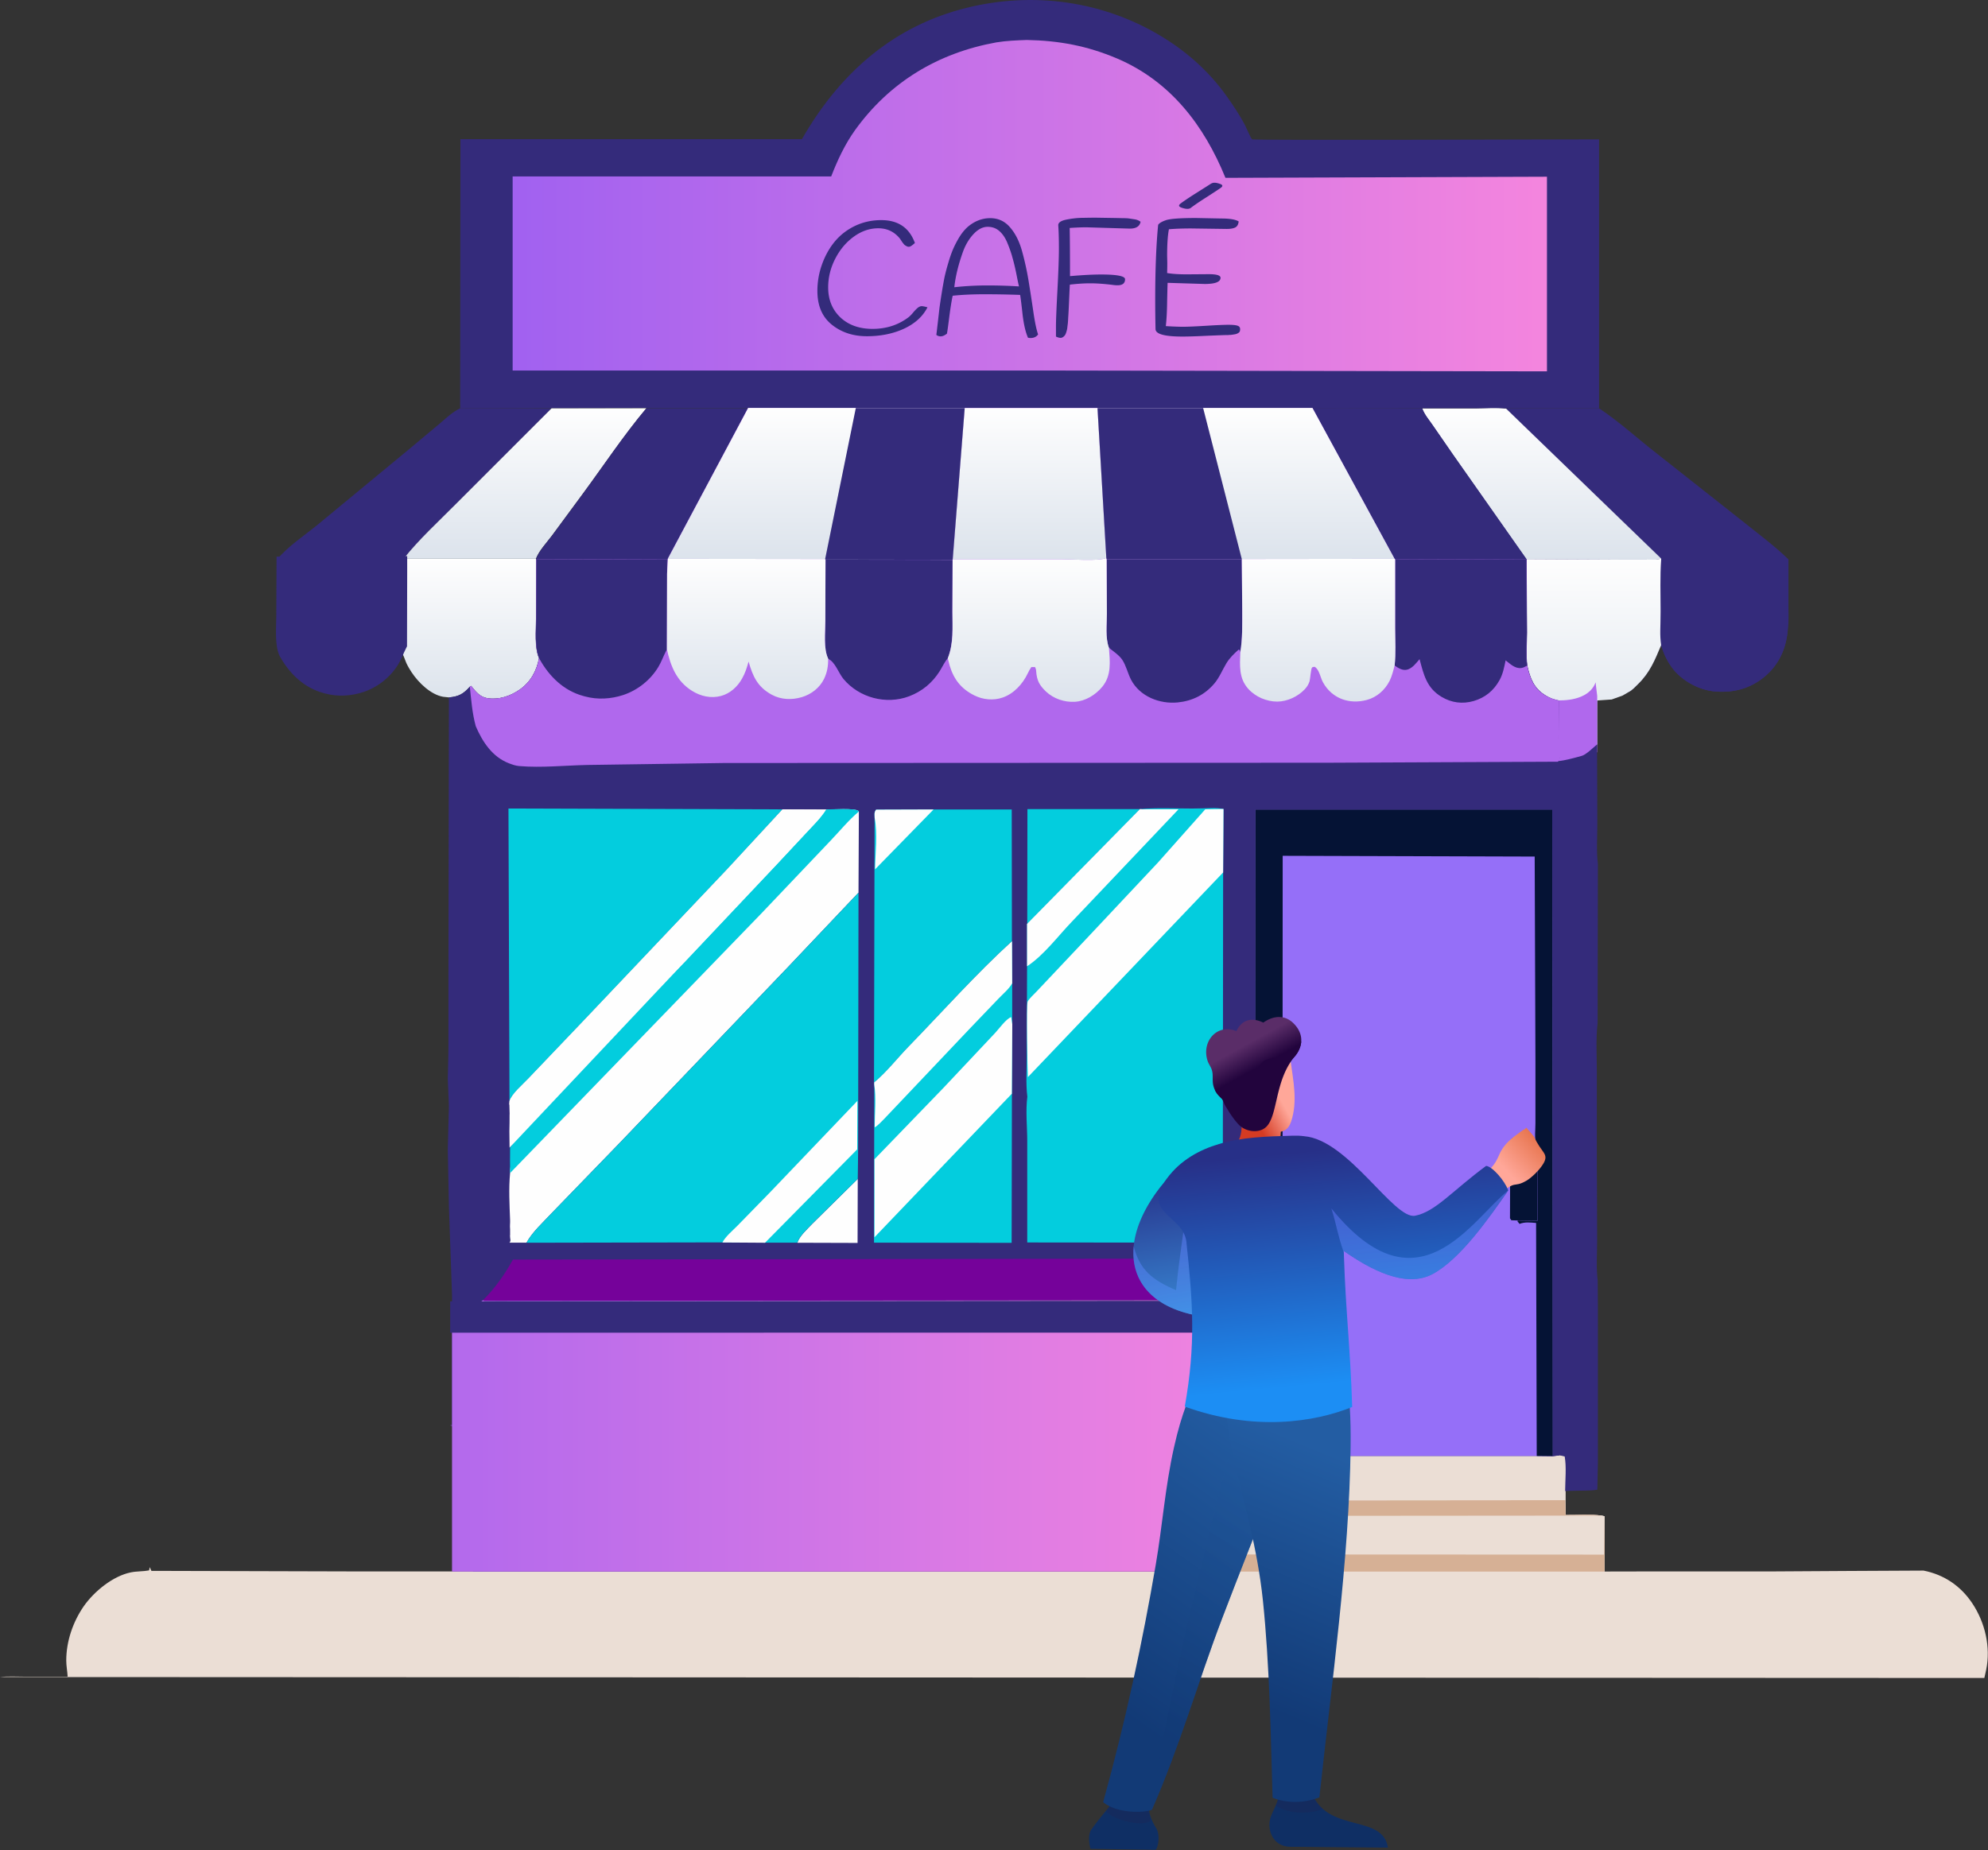 <svg width="884" height="823" fill="none" xmlns="http://www.w3.org/2000/svg"><rect width="100%" height="100%" fill="#333333" stroke="none"/><path d="M690.526 647.648l3.016-.372 2.314.496c.826 4.835.248 10.454.206 15.412v4.05c.042 0 .166 6.611.166 6.611 5.206.041 10.991-.372 16.114.248l1.157.289v24.585l20.37-.042h54.129c0-.041 67.35-.372 67.35-.372 9.131 1.819 16.527 6.818 21.692 14.586 5.661 8.512 8.223 19.42 6.157 29.502l-.826 3.677L0 745.905c3.553-.413 7.355-.165 10.95-.165h19.13c-.124-2.438-.62-4.793-.62-7.19 0-8.511 2.934-17.106 7.769-24.13 4.586-6.57 12.974-13.47 20.99-15.082 2.644-.537 5.413-.371 8.057-.867l.33-1.446.703 1.652 91.274.248h51.69c0 .042 322.868 0 322.868 0v-7.644l-.083-17.106h21.569l.083-6.859c0-3.677-.827-17.354.537-19.75l3.016-.124H683.295l7.231.165v.041z" fill="#EBDED5"/><path d="M690.526 647.648l3.016-.372 2.314.496c.826 4.835.248 10.454.207 15.412v4.05c.041 0 .165 6.611.165 6.611 5.206.041 10.991-.372 16.114.248l1.157.289v24.585H533.183v-7.644l-.083-17.107h21.568l.083-6.858c0-3.678-.826-17.355.537-19.751l3.017-.124h125.031l7.19.124v.041z" fill="#EBDED5"/><path d="M554.71 667.356l141.353-.124.124 6.611c5.206.042 10.99-.371 16.114.248l-157.674.124.083-6.859zM713.499 674.423v24.585H533.182v-7.644l180.069.082.248-17.023z" fill="#D6B095"/><path d="M690.526 647.648l3.016-.372 2.314.496c.826 4.835.248 10.454.206 15.412v4.05l-141.311.124c0-3.678-.827-17.355.537-19.751l3.016-.124H683.336l7.19.124v.041z" fill="#EBDED5"/><path d="M123.42 248.588c4.876-5.826 12.148-10.537 18.016-15.371l39.418-32.56 14.007-11.693c3.017-2.52 6.198-5.702 9.752-7.355h40.699l-42.394 42.394c-7.768 7.892-16.651 15.949-23.469 24.626v.372c-1.57-.62-3.512-.372-5.165-.372h-10.453c0 .041-40.411 0-40.411 0v-.041z" fill="#342B7B"/><path d="M245.311 181.567h42.146c-10.247 12.231-19.089 25.577-28.593 38.427l-13.47 18.263c-2.314 3.099-5.743 6.694-7.107 10.289h-58.838c6.817-8.636 15.701-16.735 23.469-24.585l42.393-42.394z" fill="url(#prefix__paint0_linear_8233_112)"/><path d="M179.449 248.588h58.839c0-.042.248.289.248.289l-.124 26.485c0 5.207-.744 12.52 1.322 17.354-1.074 5.744-3.801 10.661-8.636 14.049-4.09 2.851-9.255 4.545-14.255 3.801-3.429-.537-5.289-2.933-7.313-5.495l-.579.372c-2.892 3.223-4.917 4.338-9.255 4.751l-2.686-.289c-5.537-.991-10.949-6.322-13.966-10.867l-.496-.785c-.991-1.57-1.776-2.933-2.396-4.71-.372-.992-.703-1.901-1.24-2.81l-.495-.826c2.107-13.098 1.156-27.684 1.074-40.948v-.371h-.042z" fill="url(#prefix__paint1_linear_8233_112)"/><path d="M287.458 181.526h45.286c0-.041-35.741 67.061-35.741 67.061l-.331 6.777v-6.653l-58.095.207-.248-.331c1.364-3.594 4.793-7.189 7.107-10.288l13.47-18.263c9.462-12.892 18.263-26.238 28.552-38.51zM711.185 181.692c8.966 5.949 17.23 13.593 25.783 20.205l38.468 30.369c6.611 5.33 13.759 10.578 19.833 16.528v20.205c-.041 3.553.29 7.561-.33 11.073-.62 7.975-3.719 15.206-9.834 20.495-6.446 5.578-13.966 7.644-22.395 6.983-6.859-.538-14.09-4.339-18.47-9.628-2.727-3.305-4.338-6.9-5.661-10.949-2.768 6.611-4.958 12.148-10.247 17.312-1.239 1.199-2.562 2.727-4.132 3.513l-8.594.991v.372l-4.339.124c-1.404 1.735-1.198 4.586-1.198 6.694l.083 15.164c-1.612 1.322-5 4.71-6.942 5.123-2.644.579-8.098-1.033-9.834 1.033-.537-2.644-.289-5.908-.33-8.635l.082-17.065c-2.024-.455-4.049-1.116-5.826-2.19-5.288-3.182-6.9-7.603-8.222-13.305-.579-4.669-.124-9.958-.124-14.709l-.165-32.684-58.426.165-.248-.289-36.526-67.061 48.84.124h24.254c4.214-.041 8.842-.413 13.015.083h41.485v-.041z" fill="#342B7B"/><path d="M738.621 248.793l56.235-.083.124 31.361c-.619 7.975-3.718 15.206-9.834 20.494-6.445 5.579-13.965 7.645-22.395 6.983-6.859-.537-14.089-4.338-18.469-9.627-2.727-3.305-4.339-6.9-5.661-10.95-.702-4.834-.248-10.164-.248-15.081 0-7.685-.289-15.453.248-23.097z" fill="#342B7B"/><path d="M632.431 181.65h24.255c4.214-.041 8.842-.413 13.015.083l68.962 66.689c-1.942.785-4.504.496-6.611.496h-12.313l-40.948-.207-32.683-46.525-9.049-13.098c-1.653-2.397-3.678-4.752-4.628-7.438z" fill="url(#prefix__paint2_linear_8233_112)"/><path d="M583.55 181.485l48.84.124c.95 2.727 2.974 5.041 4.586 7.396l9.049 13.099 32.683 46.525-58.425.165-.248-.289-36.485-67.02z" fill="#342B7B"/><path d="M738.662 248.381v.413c-.537 7.603-.247 15.412-.247 23.056s-.455 10.247.247 15.082c-2.768 6.611-4.958 12.147-10.247 17.312-1.239 1.199-2.562 2.727-4.132 3.512l-2.76 1.612-4.842 1.739-6.446.451v19.544c-1.612 1.322-5 4.71-6.942 5.123-2.644.579-8.098-1.033-9.834 1.033-.537-2.644-.289-5.908-.33-8.635l.082-17.065c-2.355 0-2.185 0-5.826-2.19-5.289-3.182-6.9-7.603-8.222-13.305-.579-4.669-.124-9.958-.124-14.709l-.165-32.684 40.947.207h12.313c2.025 0 4.545.33 6.528-.496z" fill="url(#prefix__paint3_linear_8233_112)"/><path d="M692.492 311.505c1.592 0 13.851.582 17.034-8.026 0 0 .202 2.356.699 6.014v25.018c-1.613 1.377-5.619 4.95-7.562 5.38-2.646.603-8.103-1.076-9.84 1.076-.537-2.755-.289-6.155-.331-8.996v-20.466z" fill="#B068ED"/><path d="M204.613 181.568l.124-119.66h151.848c15.908-27.85 38.674-48.922 70.242-57.64 29.585-8.14 60.946-4.67 87.597 10.701 12.23 7.066 22.725 16.156 30.948 27.684 3.016 4.256 5.95 8.595 8.346 13.222.455.868 2.521 5.785 3.058 6.115.868.496 139.989 0 154.286 0v119.702h-41.485c-4.173-.496-8.759-.124-13.015-.124h-24.255c0 .041-48.839-.083-48.839-.083h-48.591c0-.041-46.98-.041-46.98-.041H287.292l-42.145.083-40.534.124v-.083z" fill="#342B7B"/><path d="M456.66 17.778c14.337.29 26.774 2.603 40.038 8.223 23.758 10.123 38.716 29.75 48.219 53.095l142.965-.496v86.564l-226.306-.372H227.958V78.476H369.6c2.81-7.23 6.074-14.255 10.619-20.618 15.453-21.445 36.981-34.336 62.805-39.005 4.545-.744 9.049-.91 13.636-1.075z" fill="url(#prefix__paint4_linear_8233_112)"/><path d="M535 181.444h48.592l36.526 67.103.248.289 58.425-.165.165 32.683c0 4.752-.454 10.041.124 14.71 1.322 5.702 2.892 10.123 8.223 13.304 1.818 1.075 3.801 1.736 5.826 2.19l-.083 17.065c0 2.727-.248 5.991.33 8.636 1.777-2.066-9.783 4.515 9.834-1.033 1.942-.413 5.331-3.801 6.942-5.124l.124 35.659c0 5.702-.455 11.858.248 17.478l-.124 70.821c-.826 7.107-.331 14.751-.331 21.94v40.617c.042 0 .124 34.501.124 34.501 0 5.703-.454 11.818.248 17.478l.083 11.322v7.685c-.496 1.033.248-1.115 0 0 .041 2.521 0 2.789 0 2.789v59.468l-.248 11.498c.248.826-4.334-.251 0 0 .248.826-10.247.537-14.296.826 0-4.917.619-10.577-.207-15.412l-2.314-.496-3.016.372-7.148-.082H558.263l-3.016.082c-1.405 2.356-.538 16.074-.538 19.751l-.082 6.859h-21.569l.083 17.106v7.644H210.273c0 .041 4.173-30.989 4.173-30.989l1.942-17.809h8.057v-16.28h-23.447c2.686.496-2.727 0 0 0V584.685c2.19.661-2.024-.95 0 0-.785-1.652 0-5.649 0-5.649v-3.228l-1.385-39.226-.496-25.335.496-19.368-.496-12.106s.289-10.169.289-14.714v-30.494l.207-124.37c4.338-.413 6.363-1.529 9.255-4.752l.578-.372c2.025 2.562 3.884 4.959 7.314 5.496 5 .785 10.164-.951 14.255-3.802 4.876-3.388 7.603-8.305 8.636-14.048-2.066-4.835-1.322-12.148-1.322-17.354l.124-26.486 58.094-.206v6.652l.331-6.776 35.741-67.103h96.274c0 .042 59.045.042 59.045.042h47.104l-.042-.042z" fill="#342B7B"/><path d="M381.417 524.352l-.083 28.468-26.774-.082c1.033-3.058 4.297-5.909 6.487-8.264l20.37-20.122z" fill="#FEFEFE"/><path d="M690.236 360.025l.455-1.777c1.033-.455 1.115-.413 2.19-.124 1.157 4.132.289 10.454.289 14.834v35.41c-.041 0 .041 173.003.041 173.003l.083 45.782c0 6.405-.744 13.842.165 20.164l-3.016.372-.207-287.664z" fill="#342B7B"/><path d="M456.783 410.93l.083-51.071h50.079l-50.162 51.071zM415.092 360.024h34.791l.083 58.55c-16.073 14.709-30.866 31.32-46.03 47.021-4.958 5.123-9.834 11.404-15.288 15.866l.248-117.677c0-1.57-.33-2.396.661-3.677l25.535-.083z" fill="#03CDDE"/><path d="M388.937 363.784c0-1.57-.33-2.396.661-3.677l25.535-.083-26.031 26.651c.124-7.107 1.199-15.866-.165-22.891z" fill="#FEFEFE"/><path d="M228.082 560.217l336.999-.495c-.041 5.908-.785 12.85.042 18.676l-6.735-.124-343.073.289-.496-.33c5.33-5.331 9.627-11.363 13.263-18.016z" fill="#75029A"/><path d="M450.007 418.615l.083 18.718v18.18c.041 0-.124 30.948-.124 30.948l-.124 66.318-61.194-.083.124-70.367v-.909c5.413-4.462 10.289-10.743 15.247-15.866 15.123-15.619 29.915-32.27 45.988-46.939z" fill="#03CDDE"/><path d="M450.007 418.615l.082 18.718c-1.404 2.562-4.297 4.917-6.28 7.024l-12.933 13.511-27.725 29.254-9.875 10.413c-1.323 1.281-2.727 2.975-4.339 3.884 0-5.992.785-13.264-.207-19.09v-.909c5.413-4.462 10.289-10.743 15.247-15.866 15.164-15.619 29.957-32.27 46.03-46.939zM449.924 486.462l-61.07 63.838v-34.708l30.742-31.815 22.891-24.337c1.776-1.901 4.875-6.281 7.148-7.066l.496 3.182-.207 30.906z" fill="#FEFEFE"/><path d="M226.553 489.725l-.455-130.114 121.85.372-24.419 26.486-63.838 67.35-24.751 25.948c-2.437 2.645-7.23 6.611-8.387 9.958z" fill="#03CDDE"/><path d="M347.989 359.984l19.338.082c2.52 0 13.18-.744 14.461.703l.124.206-.165 36.031-31.113 32.848-75.119 78.507-30.452 31.444c-3.677 3.966-8.346 8.139-10.949 12.891h-7.562c.827-.909.146-1.735.27-3.057.661.95-.785-.827 0 0v-2.883c-.165-1.901.058-2.421 0-4.035-.248-6.942-.661-14.083 0-20.983-.082-5.867 2.995-11.725 4.399-17.385.703-3.388.785-6.529.785-9.958.083-1.116-.082-1.529-.661-2.521-1.694-.909-3.016-.702-4.875-.578l.082-1.612c1.157-3.346 5.909-7.313 8.388-9.958l24.75-25.948 63.838-67.35 24.461-26.444z" fill="#FEFEFE"/><path d="M367.327 360.025c2.521 0 13.181-.744 14.462.703l.124.206c-4.545 3.802-8.471 8.677-12.602 12.974l-30.825 32.436-111.663 115.394c-.083-5.867 0-5.649 0-11.298 0 0 6.77-9.957 8.877-12.105l69.442-71.207 40.162-42.559 13.305-14.255c3.016-3.306 6.322-6.446 8.718-10.289z" fill="#03CDDE"/><path d="M347.989 359.983l19.338.083c-2.397 3.801-5.702 6.983-8.76 10.247l-13.305 14.255-40.162 42.559-78.506 83.313-.083-7.264c.083-4.035.083-3.833.083-7.263.082-1.115 0 0 0-1.477l-.083-3.099.083-1.611c1.157-3.347 5.908-7.314 8.387-9.958l24.751-25.949 63.838-67.35 24.419-26.486z" fill="#FEFEFE"/><path d="M234.115 552.737c2.603-4.793 7.272-8.924 10.949-12.891l30.453-31.444 75.118-78.506 31.113-32.849-.165 114.454-.165 12.809-20.412 20.122c-2.149 2.356-5.454 5.207-6.487 8.264H340.14l-18.966-.124-87.059.165z" fill="#03CDDE"/><path d="M321.215 552.614c1.488-2.727 4.421-5.165 6.611-7.355l14.792-15.164 38.634-40.451-.083 21.568-40.988 41.526-18.966-.124z" fill="#FEFEFE"/><path d="M506.903 359.86c7.644-.661 15.578-.247 23.263-.247 7.685 0 9.627-.579 13.883.206l-.165 28.221-.165 164.657-86.936-.083v-44.955c0-6.322-.785-13.635.042-19.874-.744-5.95-.248-12.644-.248-18.635l.124-39.378v-18.841l50.202-51.071z" fill="#03CDDE"/><path d="M506.903 359.859l1.033.083h16.115c0 .041-47.476 50.038-47.476 50.038-6.115 6.363-12.478 14.957-19.874 19.791V410.93l50.202-51.071zM457.072 479.066c-.206-3.305-.702-32.105-.124-33.509.496-1.281 3.099-3.554 4.132-4.711l22.726-24.089 31.113-33.138 21.032-23.676 8.098-.124-.165 28.221-86.812 91.026z" fill="#FEFEFE"/><path d="M565.163 578.398c.827-4.339.289-9.71.289-14.173 0-4.462.372-4.132-.661-5.702-2.107-.826-4.545-.661-6.776-.702-.909-5.33-.165-11.9-.165-17.354l.289-41.856.083-138.544h132.014l.248 287.582-7.148-.083H558.304l.083-55.12v-14.131l6.776.083z" fill="#956FF8"/><path d="M674.99 542.821l-2.934-.082-.62-.868.083-22.354c0-4.421-.413-9.297 1.033-13.511l.206 2.603c1.695 1.322 8.182.744 10.62.744.867 3.429.413 7.602.371 11.197l-.082 22.395-8.677-.124z" fill="#051335"/><path d="M565.163 578.398c.827-4.339.289-9.71.289-14.173 0-4.462.372-4.132-.661-5.702-2.107-.826-4.545-.661-6.776-.702-.909-5.33-.165-11.9-.165-17.354l.289-41.856.083-138.544h132.014l.248 287.582-7.148-.083-.289-103.628c-2.521-.207-4.958-.538-7.355.413l-.992-1.24.29-.248 8.718.124.083-22.395c0-3.594.495-7.768-.372-11.197l-.29-.661c-.909-2.232-.33-6.694-.371-9.132v-27.56l-.331-91.067-112.058-.331-.123 266.922h-11.9l.082-55.12v-14.131l6.735.083z" fill="#051335"/><path d="M215.355 578.604l343.073-.29v14.132c-.041 0-.124 55.078-.124 55.078l-3.016.124c-1.405 2.355-.537 16.073-.537 19.751l-.083 6.859H533.1l.082 17.106v7.644H200.998V633.93c2.686.496-2.727 0 0 0V584.636c6.735-.496 8.201-2.892 13.82-6.322l.537.29z" fill="url(#prefix__paint5_linear_8233_112)"/><path d="M574.646 578.527l-374.455.297v13.932l342.976-.042c-.767-1.954 14.838-3.526 14.657-5.607l-14.251-1.996c3.157-1.232 10.869 1.189 14.251 1.996l-.18-7.985h10.643c1.714 0 4.014.255 5.683-.297l.676-.298z" fill="#342B7B"/><path d="M535 181.443h48.592l36.526 67.102.248.289 58.425-.165.165 32.683c0 4.752-.454 10.041.124 14.71 1.323 5.702 2.893 10.123 8.223 13.305 1.818 1.074 3.801 1.735 5.826 2.19l-.083 17.064c0 2.728 2.652 6.696.331 8.636-.207 1.198 0 .703-.661 1.529l-101.893.455-268.905.123-60.698.868c-9.917.207-20.453 1.322-30.287.496-1.653-.124-3.099-.661-4.628-1.24-7.396-2.851-11.735-9.503-14.751-16.486-1.57-5.743-2.025-11.693-2.644-17.602l.578-.372c2.025 2.562 3.884 4.959 7.314 5.496 4.999.785 10.164-.951 14.255-3.802 4.875-3.388 7.602-8.305 8.635-14.048-2.066-4.834-1.322-12.148-1.322-17.354l.124-26.486 58.095-.206v6.652l.33-6.776 35.742-67.103H535v.042z" fill="#B068ED"/><path d="M367.079 248.918l56.484.083-.083 23.097c0 7.066.578 14.007-2.066 20.701-1.405 1.653-2.396 3.843-3.553 5.702-3.306 5.247-7.851 9.008-13.636 11.197-10.247 3.843-22.229.62-29.171-7.726-2.19-2.645-3.719-7.603-6.776-8.925-2.19-4.545-1.24-11.694-1.281-16.817l.082-27.312zM678.75 248.671l.165 32.683c0 4.752-.454 10.041.124 14.71-.785.413-1.611.909-2.52 1.033-2.81.413-4.959-1.818-7.025-3.388-.619 3.057-1.198 6.115-2.727 8.842-2.603 4.669-6.404 7.768-11.528 9.256-4.917 1.404-9.792.785-14.214-1.86-6.652-3.966-7.933-9.834-9.792-16.775-1.488 1.735-3.182 4.049-5.496 4.669-2.107.537-4.008-.744-5.619-1.86.578-5.33.248-10.991.248-16.362v-30.742l58.384-.206zM238.535 248.877l58.095-.206v6.652l-.083 33.469-.413.826c-1.199 2.314-2.025 4.793-3.388 7.024-3.513 5.826-9.173 10.33-15.619 12.479-5.413 1.777-11.363 2.148-16.9.661l-.909-.248c-8.635-2.355-15.04-8.636-19.296-16.238l-.289-.579c-2.066-4.834-1.322-12.148-1.322-17.354l.124-26.486zM122.973 247.56l58.094-.206v6.652l-.082 33.468-.414.827c-1.198 2.314-2.024 4.793-3.388 7.024-3.512 5.826-9.173 10.33-15.618 12.478-5.413 1.777-11.363 2.149-16.9.662l-.909-.248c-8.636-2.356-15.04-8.636-19.296-16.239l-.289-.578c-2.066-4.835-1.322-12.148-1.322-17.354l.124-26.486zM552.189 248.628l.165 22.973c0 6.322.166 12.396-.867 18.635l-.083-1.074-.661-.207c-2.025 1.818-4.008 3.719-5.413 6.074-1.777 2.934-3.14 6.405-5.371 9.008-4.256 5-9.71 7.727-16.28 8.388-8.099.785-16.858-2.686-20.742-10.123-1.446-2.81-2.19-6.281-3.926-8.884-1.363-2.025-4.049-3.801-5.908-5.33-1.653-4.297-.909-10.495-.909-15.082l-.124-24.337h60.119v-.041z" fill="#342B7B"/><path d="M296.961 248.546l69.953.083.165.247-.082 27.271c0 5.124-.909 12.272 1.281 16.817 0 3.182-.414 5.991-1.818 8.925-1.942 4.008-5.661 6.9-9.917 8.181-4.462 1.322-9.214 1.157-13.346-1.074-6.363-3.471-8.429-8.14-10.33-14.751-.702 2.644-1.529 5.165-2.892 7.561-1.984 3.595-5.33 6.653-9.338 7.727-4.504 1.198-9.049.165-12.933-2.273-6.859-4.297-9.504-10.99-11.156-18.511l.082-33.468.331-6.735z" fill="url(#prefix__paint6_linear_8233_112)"/><path d="M552.189 248.629l67.929-.083.248.289v30.742c.041 5.371.372 11.073-.207 16.362-.62 2.355-1.198 4.793-2.272 6.942-2.066 4.049-5.661 7.23-10.082 8.429-7.768 2.107-15.495-.579-19.503-7.81-1.198-2.148-1.653-5.826-3.76-6.941-.372.082-.785.082-1.074.289-.579.454-.827 5.124-1.157 6.198-.413 1.322-1.198 2.562-2.149 3.553-3.057 3.223-7.726 5.413-12.189 5.454-4.752 0-9.71-2.107-12.891-5.66-4.256-4.711-3.76-10.33-3.554-16.197 1.033-6.24.868-12.313.868-18.635l-.207-22.932z" fill="url(#prefix__paint7_linear_8233_112)"/><path d="M491.946 248.175l.124.454.123 24.337c0 4.587-.743 10.785.909 15.082.455 6.156 1.24 12.354-2.975 17.436-2.974 3.595-7.52 6.405-12.23 6.653-4.628.248-9.379-1.364-12.768-4.545-2.975-2.851-4.09-4.959-4.379-9.049-.042-.744-.166-1.198-.496-1.86h-1.653c-.661.951-1.116 1.819-1.611 2.852-2.232 4.669-6.116 8.966-11.115 10.701-4.091 1.446-8.76.992-12.644-.95-5.785-2.893-9.09-7.066-10.95-13.264l-.826-3.222c2.686-6.694 2.066-13.636 2.066-20.701l.083-23.098.082-.289h48.137c4.091 0 16.9.992 20.123-.537z" fill="url(#prefix__paint8_linear_8233_112)"/><path d="M428.975 181.485h59.045l3.926 66.689c-3.182 1.529-16.032.538-20.164.538h-48.137l5.33-67.227z" fill="url(#prefix__paint9_linear_8233_112)"/><path d="M380.549 181.486h48.426c0 .041-5.33 67.185-5.33 67.185l-.083.289-56.483-.083-.165-.248-69.954-.082 35.742-67.103h47.847v.042z" fill="url(#prefix__paint10_linear_8233_112)"/><path d="M380.549 181.485h48.426c0 .042-5.33 67.185-5.33 67.185l-.083.29-56.483-.083-.165-.248 13.635-67.144z" fill="#342B7B"/><path d="M535 181.444h48.592l36.526 67.103-67.929.082H492.07l-.124-.454-3.925-66.689H535v-.042z" fill="url(#prefix__paint11_linear_8233_112)"/><path d="M488.021 181.485H535l17.189 67.185H492.07l-.124-.454-3.925-66.731zM406.827 108.072c-.726.678-1.355 1.162-1.888 1.452-.533.291-1.065.315-1.598.073-.484-.242-.823-.436-1.017-.581-.193-.145-.581-.605-1.162-1.38-.532-.823-.871-1.332-1.017-1.525-2.469-3.051-5.665-4.576-9.587-4.576-3.874 0-7.529 1.259-10.967 3.777-3.39 2.469-6.126 5.738-8.208 9.805-2.082 4.067-3.123 8.304-3.123 12.71 0 5.424 1.792 9.854 5.375 13.292 3.631 3.438 8.425 5.157 14.381 5.157 6.004 0 11.258-1.671 15.761-5.012.726-.532 1.501-1.307 2.324-2.324.872-1.017 1.598-1.743 2.179-2.179.63-.436 1.211-.629 1.743-.581.581.048 1.38.218 2.397.508-2.082 4.068-5.568 7.239-10.459 9.515-4.842 2.228-10.338 3.341-16.487 3.341-6.15 0-11.355-1.719-15.616-5.157-4.261-3.438-6.391-8.425-6.391-14.962 0-4.067.677-7.989 2.033-11.766 1.356-3.825 3.22-7.19 5.593-10.096 2.421-2.953 5.423-5.302 9.006-7.045 3.632-1.743 7.554-2.615 11.766-2.615 7.506 0 12.493 3.39 14.962 10.169zm54.785 40.673c-.775 1.066-1.889 1.598-3.341 1.598a4.76 4.76 0 01-1.162-.145c-1.066-2.421-1.864-5.835-2.397-10.241-.484-4.455-.847-7.384-1.09-8.789a433.173 433.173 0 00-15.833-.29c-5.278 0-9.999.218-14.163.654-.436 1.985-.92 4.963-1.453 8.933-.484 3.922-.847 6.561-1.089 7.917-1.744 1.404-3.317 1.598-4.721.581.145-1.162.363-3.002.653-5.52.291-2.518.533-4.648.727-6.391a284.12 284.12 0 011.016-6.755 191.07 191.07 0 011.235-6.973c.436-1.985 1.017-4.188 1.743-6.609.727-2.47 1.477-4.576 2.252-6.319a43.737 43.737 0 012.832-5.302c1.163-1.792 2.397-3.244 3.705-4.358 3.002-2.47 6.27-3.704 9.805-3.704s6.464 1.356 8.788 4.067c2.373 2.712 4.164 6.271 5.375 10.677a127.545 127.545 0 012.905 13.291 817.217 817.217 0 012.107 13.655c.677 4.649 1.38 7.99 2.106 10.023zm-13.51-40.31c-.92-2.373-2.106-4.213-3.558-5.52-1.453-1.356-3.245-2.034-5.375-2.034-2.131 0-4.189 1.041-6.174 3.123-1.985 2.082-3.559 4.673-4.721 7.772-2.082 5.762-3.389 11.088-3.922 15.979a133.32 133.32 0 0114.599-.799c4.89 0 9.611.145 14.163.436-.194-.727-.557-2.446-1.089-5.157-.533-2.712-1.09-5.084-1.671-7.118-.533-2.082-1.283-4.31-2.252-6.682zm48.107-11.476l3.268.073c1.308 0 2.324.072 3.051.218l1.961.29c1.017.145 1.912.509 2.687 1.09-.387 2.033-1.985 3.05-4.794 3.05l-19.247-.581c-2.082 0-4.576.097-7.481.291.097 5.277.145 12.42.145 21.426 5.52-.484 10.12-.726 13.8-.726 7.118 0 10.677.702 10.677 2.106 0 1.791-1.114 2.687-3.341 2.687-.775 0-1.622-.072-2.542-.218-3.68-.435-6.876-.653-9.587-.653-2.712 0-5.738.193-9.079.581-.097 1.598-.218 4.14-.363 7.626-.146 3.438-.267 5.738-.364 6.9-.048 1.162-.096 1.985-.145 2.469a41.425 41.425 0 01-.218 1.744c-.048.677-.145 1.234-.29 1.67a8.948 8.948 0 01-.436 1.38c-.291.775-.823 1.356-1.598 1.743a1.78 1.78 0 01-.654.145c-.629 0-1.331-.193-2.106-.581v-4.575c0-2.518.218-7.869.654-16.052.436-8.231.653-14.453.653-18.666 0-4.213-.096-7.626-.29-10.241 0-1.162 1.186-1.985 3.559-2.47 2.615-.532 5.108-.799 7.481-.799 2.421-.048 4.261-.072 5.52-.072l9.079.145zm33.596 4.649c-3.97 0-7.311.121-10.023.363-.532 2.711-.799 6.609-.799 11.693l.073 3.269c0 1.404-.024 2.905-.073 4.503 2.228.387 5.133.581 8.716.581l9.805-.073c3.487 0 5.23.533 5.23 1.598 0 1.84-2.349 2.76-7.046 2.76l-16.487-.508c-.048 1.162-.121 3.922-.218 8.28-.048 4.309-.242 7.965-.581 10.967 3.099.194 5.69.291 7.772.291s5.834-.17 11.258-.509c3.97-.242 6.924-.363 8.861-.363 1.985 0 3.341.145 4.067.436.726.242 1.089.75 1.089 1.525 0 .726-.193 1.235-.581 1.525l-.726.436a7.539 7.539 0 01-.944.291c-.339.048-.654.096-.944.145-.242.048-.606.097-1.09.145-.436 0-.799.024-1.089.073h-1.09c-.436 0-3.074.097-7.917.29-4.842.242-8.594.363-11.257.363-7.99 0-11.985-1.113-11.985-3.341a604.509 604.509 0 01-.145-12.855c0-13.413.436-24.574 1.308-33.483.484-.775 1.67-1.477 3.558-2.107 1.937-.63 6.392-.944 13.365-.944l11.185.218c3.728 0 6.295.436 7.699 1.307-.145 1.356-.654 2.252-1.525 2.688-.872.436-2.131.653-3.777.653l-15.689-.217zm-5.084-10.895c1.646-1.26 4.092-2.905 7.336-4.94a1482.09 1482.09 0 005.956-3.776c.678-.484 1.331-.726 1.961-.726.678 0 1.428.145 2.251.436.872.242 1.308.556 1.308.944 0 .29-.291.63-.872 1.017-.533.387-2.445 1.646-5.738 3.776-3.292 2.082-5.762 3.753-7.408 5.012-.388.29-.896.436-1.525.436-.63 0-1.405-.145-2.325-.436-.92-.29-1.38-.63-1.38-1.017 0-.194.146-.436.436-.726z" fill="#342B7B"/><path fill-rule="evenodd" clip-rule="evenodd" d="M528.328 515.688c-4.573 4.214-9.241 8.225-12.486 12.427-27.318 35.35-7.038 67.996 55.798 55.426-7.015-43.982-15.108-33.567-43.312-67.841v-.012z" fill="url(#prefix__paint12_linear_8233_112)"/><path style="mix-blend-mode:multiply" opacity=".5" fill-rule="evenodd" clip-rule="evenodd" d="M504.111 554.283c-2.239 23.044 20.95 38.571 67.529 29.258-5.375-33.699-11.384-35.459-26.588-49.86l-17.993 8.068c-1.496 10.81-3.04 21.189-4.105 32.071-10.702-4.501-16.258-9.23-18.831-19.525l-.012-.012z" fill="url(#prefix__paint13_linear_8233_112)"/><path fill-rule="evenodd" clip-rule="evenodd" d="M658.694 523.518c4.225-4.07 5.686-4.573 7.973-9.96 2.083-4.908 5.806-7.47 9.517-10.212 3.783-2.801-.648 1.269 2.537-1.784l3.472 4.036c3.1 7.158 6.728 7.397 4.13 11.874-1.604 2.766-5.268 6.345-7.602 7.686-6.022 3.483-4.333-.898-12.509 6.716-4.609-3.137-4.957-3.412-7.507-8.356h-.011z" fill="url(#prefix__paint14_linear_8233_112)"/><path fill-rule="evenodd" clip-rule="evenodd" d="M551.971 498.044c.299 3.101.288 7.303-1.831 10.104 1.09 6.955 5.926 12.187 12.271 12.115 5.459-.06 8.247-8.153 6.966-12.869 0-1.437.06-2.718.156-4.047 2.561-.466 3.807-2.214 4.598-4.572 2.968-8.847.944-18.041-.265-27.067-6.536 1.819-11.611-.802-17.465-3.472-2.85-1.293-3.544.563-4.142 2.933-.611 2.418-1.113 3.316-3.866 5.686 3.567 14.294-.241 9.889-1.953 7.243-1.233-1.892-3.292-.228-3.004 2.633.311 3.113 3.532 4.238 5.555 6.321.778.814 1.341 1.521 1.7 2.155.491.874.551 1.856 1.293 2.837h-.013z" fill="url(#prefix__paint15_linear_8233_112)"/><path fill-rule="evenodd" clip-rule="evenodd" d="M549.78 493.243c-3.46.885-4.429-.24-5.399-2.526-.993-2.359-.886-1.7-2.49-3.46a9.767 9.767 0 01-1.711-2.562c-1.317-2.897-.791-4.74-.982-7.027-.24-2.837-1.532-3.831-2.155-5.638-3.017-8.727 4.142-16.975 12.737-13.408 2.67-5.615 7.446-6.021 11.96-3.795 4.896-3.4 9.792-3.364 13.503.371 7.183 7.243 1.401 15.287-3.077 17.634l-14.664 25.319-7.734-4.92.012.012z" fill="url(#prefix__paint16_linear_8233_112)"/><path fill-rule="evenodd" clip-rule="evenodd" d="M550.954 500.329c-2.945-3.005-5.938-8.104-6.573-9.625-.993-2.358-.886-1.7-2.49-3.459a9.767 9.767 0 01-1.711-2.562c7.577 5.243 16.687 16.245 17.824-3.532.192-3.352 1.402-8.38 5.005-9.816 3.855-1.532 8.476-.479 15.61-8.152-.155 2.538-1.341 4.872-2.861 6.667-3.843 4.55-5.759 9.949-7.087 15.06-1.688 6.453-2.466 12.45-5.04 15.659-3.017 3.758-9.445 3.064-12.689-.252l.012.012z" fill="#22043D"/><path fill-rule="evenodd" clip-rule="evenodd" d="M484.909 822.28l28.982.467c1.448-1.604 1.831-7.123.311-9.493-2.143-3.328-3.424-6.896-3.58-10.2l-10.893.503-4.705-2.203c-2.106 2.766-6.584 7.865-9.732 12.367-1.556 2.214-1.066 6.225-.383 8.571v-.012z" fill="#0F2F64"/><path fill-rule="evenodd" clip-rule="evenodd" d="M511.712 809.724c-.515-2.048-.982-4.226-1.09-6.68l-10.893.502-4.704-2.202c-.826 1.089-2.024 2.538-3.365 4.178 4.262 4.537 17.275 7.087 20.052 4.214v-.012z" fill="#1E2353" opacity=".3"/><path fill-rule="evenodd" clip-rule="evenodd" d="M531.848 613.228c-2.657 8.057-6.165 14.138-9.828 30.599-3.987 17.897-5.112 34.764-8.105 52.17-5.854 34.106-13.18 68.631-23.379 105.562 5.89 4.908 17.442 4.908 21.656 3.424 12.593-28.659 20.338-56.6 31.436-85.654 15.191-39.804 31.771-79.668 44.928-117.485L531.86 613.24l-.012-.012z" fill="url(#prefix__paint17_linear_8233_112)"/><path style="mix-blend-mode:multiply" opacity=".5" fill-rule="evenodd" clip-rule="evenodd" d="M555.97 612.679c-5.949 18.029-39.409 148.011-43.778 192.293 12.593-28.659 20.338-56.6 31.436-85.654 15.191-39.804 31.771-79.668 44.928-117.485l-32.574 10.846h-.012z" fill="url(#prefix__paint18_linear_8233_112)"/><path fill-rule="evenodd" clip-rule="evenodd" d="M568.6 798.987c-.898 4.441-3.604 7.829-4.023 11.085-.73 5.614 2.501 11.265 9.145 11.325l43.457.383c-2.299-14.845-25.535-6.62-33.341-23.081l-10.116.575-5.122-.287z" fill="#0F2F64"/><path fill-rule="evenodd" clip-rule="evenodd" d="M568.6 798.985c-.288 1.449-.779 2.79-1.318 4.047 4.07 2.825 11.924 4.728 21.022 1.616-1.76-1.521-3.292-3.448-4.466-5.938l-10.115.575-5.123-.288v-.012z" fill="#1E2353" opacity=".3"/><path fill-rule="evenodd" clip-rule="evenodd" d="M598.373 609.53c1.771 10.654 2.358 20.793 2.202 34.046-.563 49.764-8.56 106.124-13.887 155.852-7.099 2.718-14.892 2.574-20.806.144-.862-28.791-1.352-59.401-4.309-87.725-4.908-47.07-24.217-80.027-12.929-107.728l33.615-1.138 16.101 6.549h.013z" fill="url(#prefix__paint19_linear_8233_112)"/><path fill-rule="evenodd" clip-rule="evenodd" d="M518.919 524.091c-11.612 15.706 7.123 16.257 8.62 28.144 2.897 27.103 4.249 45.658-.707 73.372 30.718 11.133 57.606 6.979 74.437.179-.742-25.271-2.886-42.521-3.664-67.134l-.071-2.251c11.744 8.177 27.485 16.736 39.528 10.248 12.45-6.704 25.223-25.188 33.615-37.171-1.58-4.357-7.038-10.642-9.84-10.929-15.143 11.157-22.47 20.363-31.568 22.17-9.385 1.88-29.713-33.783-49.31-35.363-1.652-.227-3.339-.287-5.015-.239-12.067.335-22.686.646-32.957 3.723-8.463 2.526-16.987 7.051-23.056 15.263l-.012-.012z" fill="url(#prefix__paint20_linear_8233_112)"/><path style="mix-blend-mode:multiply" opacity=".5" fill-rule="evenodd" clip-rule="evenodd" d="M597.546 557.144l-.024-.766c11.744 8.177 27.485 16.736 39.528 10.248 12.45-6.704 25.224-25.188 33.616-37.171-16.437 13.204-40.26 55.582-78.64 8.021 2.514 8.2 2.73 11.6 5.52 19.668z" fill="url(#prefix__paint21_linear_8233_112)"/><defs><linearGradient id="prefix__paint0_linear_8233_112" x1="233.453" y1="181.567" x2="233.453" y2="248.546" gradientUnits="userSpaceOnUse"><stop stop-color="#FEFEFE"/><stop offset="1" stop-color="#DCE3EC"/></linearGradient><linearGradient id="prefix__paint1_linear_8233_112" x1="209.075" y1="248.584" x2="209.075" y2="310.741" gradientUnits="userSpaceOnUse"><stop stop-color="#FEFEFE"/><stop offset="1" stop-color="#DCE3EC"/></linearGradient><linearGradient id="prefix__paint2_linear_8233_112" x1="685.547" y1="181.478" x2="685.547" y2="248.97" gradientUnits="userSpaceOnUse"><stop stop-color="#FEFEFE"/><stop offset="1" stop-color="#DCE3EC"/></linearGradient><linearGradient id="prefix__paint3_linear_8233_112" x1="708.766" y1="248.381" x2="708.766" y2="337.258" gradientUnits="userSpaceOnUse"><stop stop-color="#FEFEFE"/><stop offset="1" stop-color="#DCE3EC"/></linearGradient><linearGradient id="prefix__paint4_linear_8233_112" x1="227.958" y1="91.471" x2="687.882" y2="91.471" gradientUnits="userSpaceOnUse"><stop stop-color="#A161F0"/><stop offset="1" stop-color="#F485DE"/></linearGradient><linearGradient id="prefix__paint5_linear_8233_112" x1="183.457" y1="638.661" x2="558.428" y2="638.661" gradientUnits="userSpaceOnUse"><stop stop-color="#B068ED"/><stop offset="1" stop-color="#F284DF"/></linearGradient><linearGradient id="prefix__paint6_linear_8233_112" x1="332.413" y1="248.546" x2="332.413" y2="310.906" gradientUnits="userSpaceOnUse"><stop stop-color="#FEFEFE"/><stop offset="1" stop-color="#DCE3EC"/></linearGradient><linearGradient id="prefix__paint7_linear_8233_112" x1="585.947" y1="248.546" x2="585.947" y2="312.053" gradientUnits="userSpaceOnUse"><stop stop-color="#FEFEFE"/><stop offset="1" stop-color="#DCE3EC"/></linearGradient><linearGradient id="prefix__paint8_linear_8233_112" x1="457.464" y1="248.175" x2="457.464" y2="312.162" gradientUnits="userSpaceOnUse"><stop stop-color="#FEFEFE"/><stop offset="1" stop-color="#DCE3EC"/></linearGradient><linearGradient id="prefix__paint9_linear_8233_112" x1="457.796" y1="181.485" x2="457.796" y2="249.028" gradientUnits="userSpaceOnUse"><stop stop-color="#FEFEFE"/><stop offset="1" stop-color="#DCE3EC"/></linearGradient><linearGradient id="prefix__paint10_linear_8233_112" x1="362.968" y1="181.444" x2="362.968" y2="248.96" gradientUnits="userSpaceOnUse"><stop stop-color="#FEFEFE"/><stop offset="1" stop-color="#DCE3EC"/></linearGradient><linearGradient id="prefix__paint11_linear_8233_112" x1="554.069" y1="181.444" x2="554.069" y2="248.629" gradientUnits="userSpaceOnUse"><stop stop-color="#FEFEFE"/><stop offset="1" stop-color="#DCE3EC"/></linearGradient><linearGradient id="prefix__paint12_linear_8233_112" x1="529.454" y1="519.627" x2="544.334" y2="612.152" gradientUnits="userSpaceOnUse"><stop stop-color="#273088"/><stop offset="1" stop-color="#3FB0F7"/></linearGradient><linearGradient id="prefix__paint13_linear_8233_112" x1="530.244" y1="524.523" x2="544.071" y2="610.488" gradientUnits="userSpaceOnUse"><stop stop-color="#6D6AFE"/><stop offset="1" stop-color="#3FB0F7"/></linearGradient><linearGradient id="prefix__paint14_linear_8233_112" x1="688.071" y1="504.184" x2="670.066" y2="521.051" gradientUnits="userSpaceOnUse"><stop stop-color="#E2693D"/><stop offset="1" stop-color="#FFA799"/></linearGradient><linearGradient id="prefix__paint15_linear_8233_112" x1="556.604" y1="495.375" x2="569.15" y2="488.324" gradientUnits="userSpaceOnUse"><stop stop-color="#D53B23"/><stop offset="1" stop-color="#FFA799"/></linearGradient><linearGradient id="prefix__paint16_linear_8233_112" x1="554.832" y1="464.117" x2="560.363" y2="474.244" gradientUnits="userSpaceOnUse"><stop stop-color="#5A2D68"/><stop offset="1" stop-color="#22043D"/></linearGradient><linearGradient id="prefix__paint17_linear_8233_112" x1="573.161" y1="637.195" x2="489.147" y2="755.314" gradientUnits="userSpaceOnUse"><stop stop-color="#235DA3"/><stop offset="1" stop-color="#123A76"/></linearGradient><linearGradient id="prefix__paint18_linear_8233_112" x1="573.221" y1="638.489" x2="506.745" y2="757.961" gradientUnits="userSpaceOnUse"><stop stop-color="#235DA3"/><stop offset="1" stop-color="#123A76"/></linearGradient><linearGradient id="prefix__paint19_linear_8233_112" x1="590.771" y1="645.91" x2="546.406" y2="753.196" gradientUnits="userSpaceOnUse"><stop stop-color="#235DA3"/><stop offset="1" stop-color="#123A76"/></linearGradient><linearGradient id="prefix__paint20_linear_8233_112" x1="590.962" y1="511.079" x2="600.838" y2="614.354" gradientUnits="userSpaceOnUse"><stop stop-color="#273088"/><stop offset="1" stop-color="#1C8EF4"/></linearGradient><linearGradient id="prefix__paint21_linear_8233_112" x1="629.832" y1="517.484" x2="637.912" y2="602.719" gradientUnits="userSpaceOnUse"><stop stop-color="#6D6AFE"/><stop offset="1" stop-color="#3FB0F7"/></linearGradient></defs></svg>